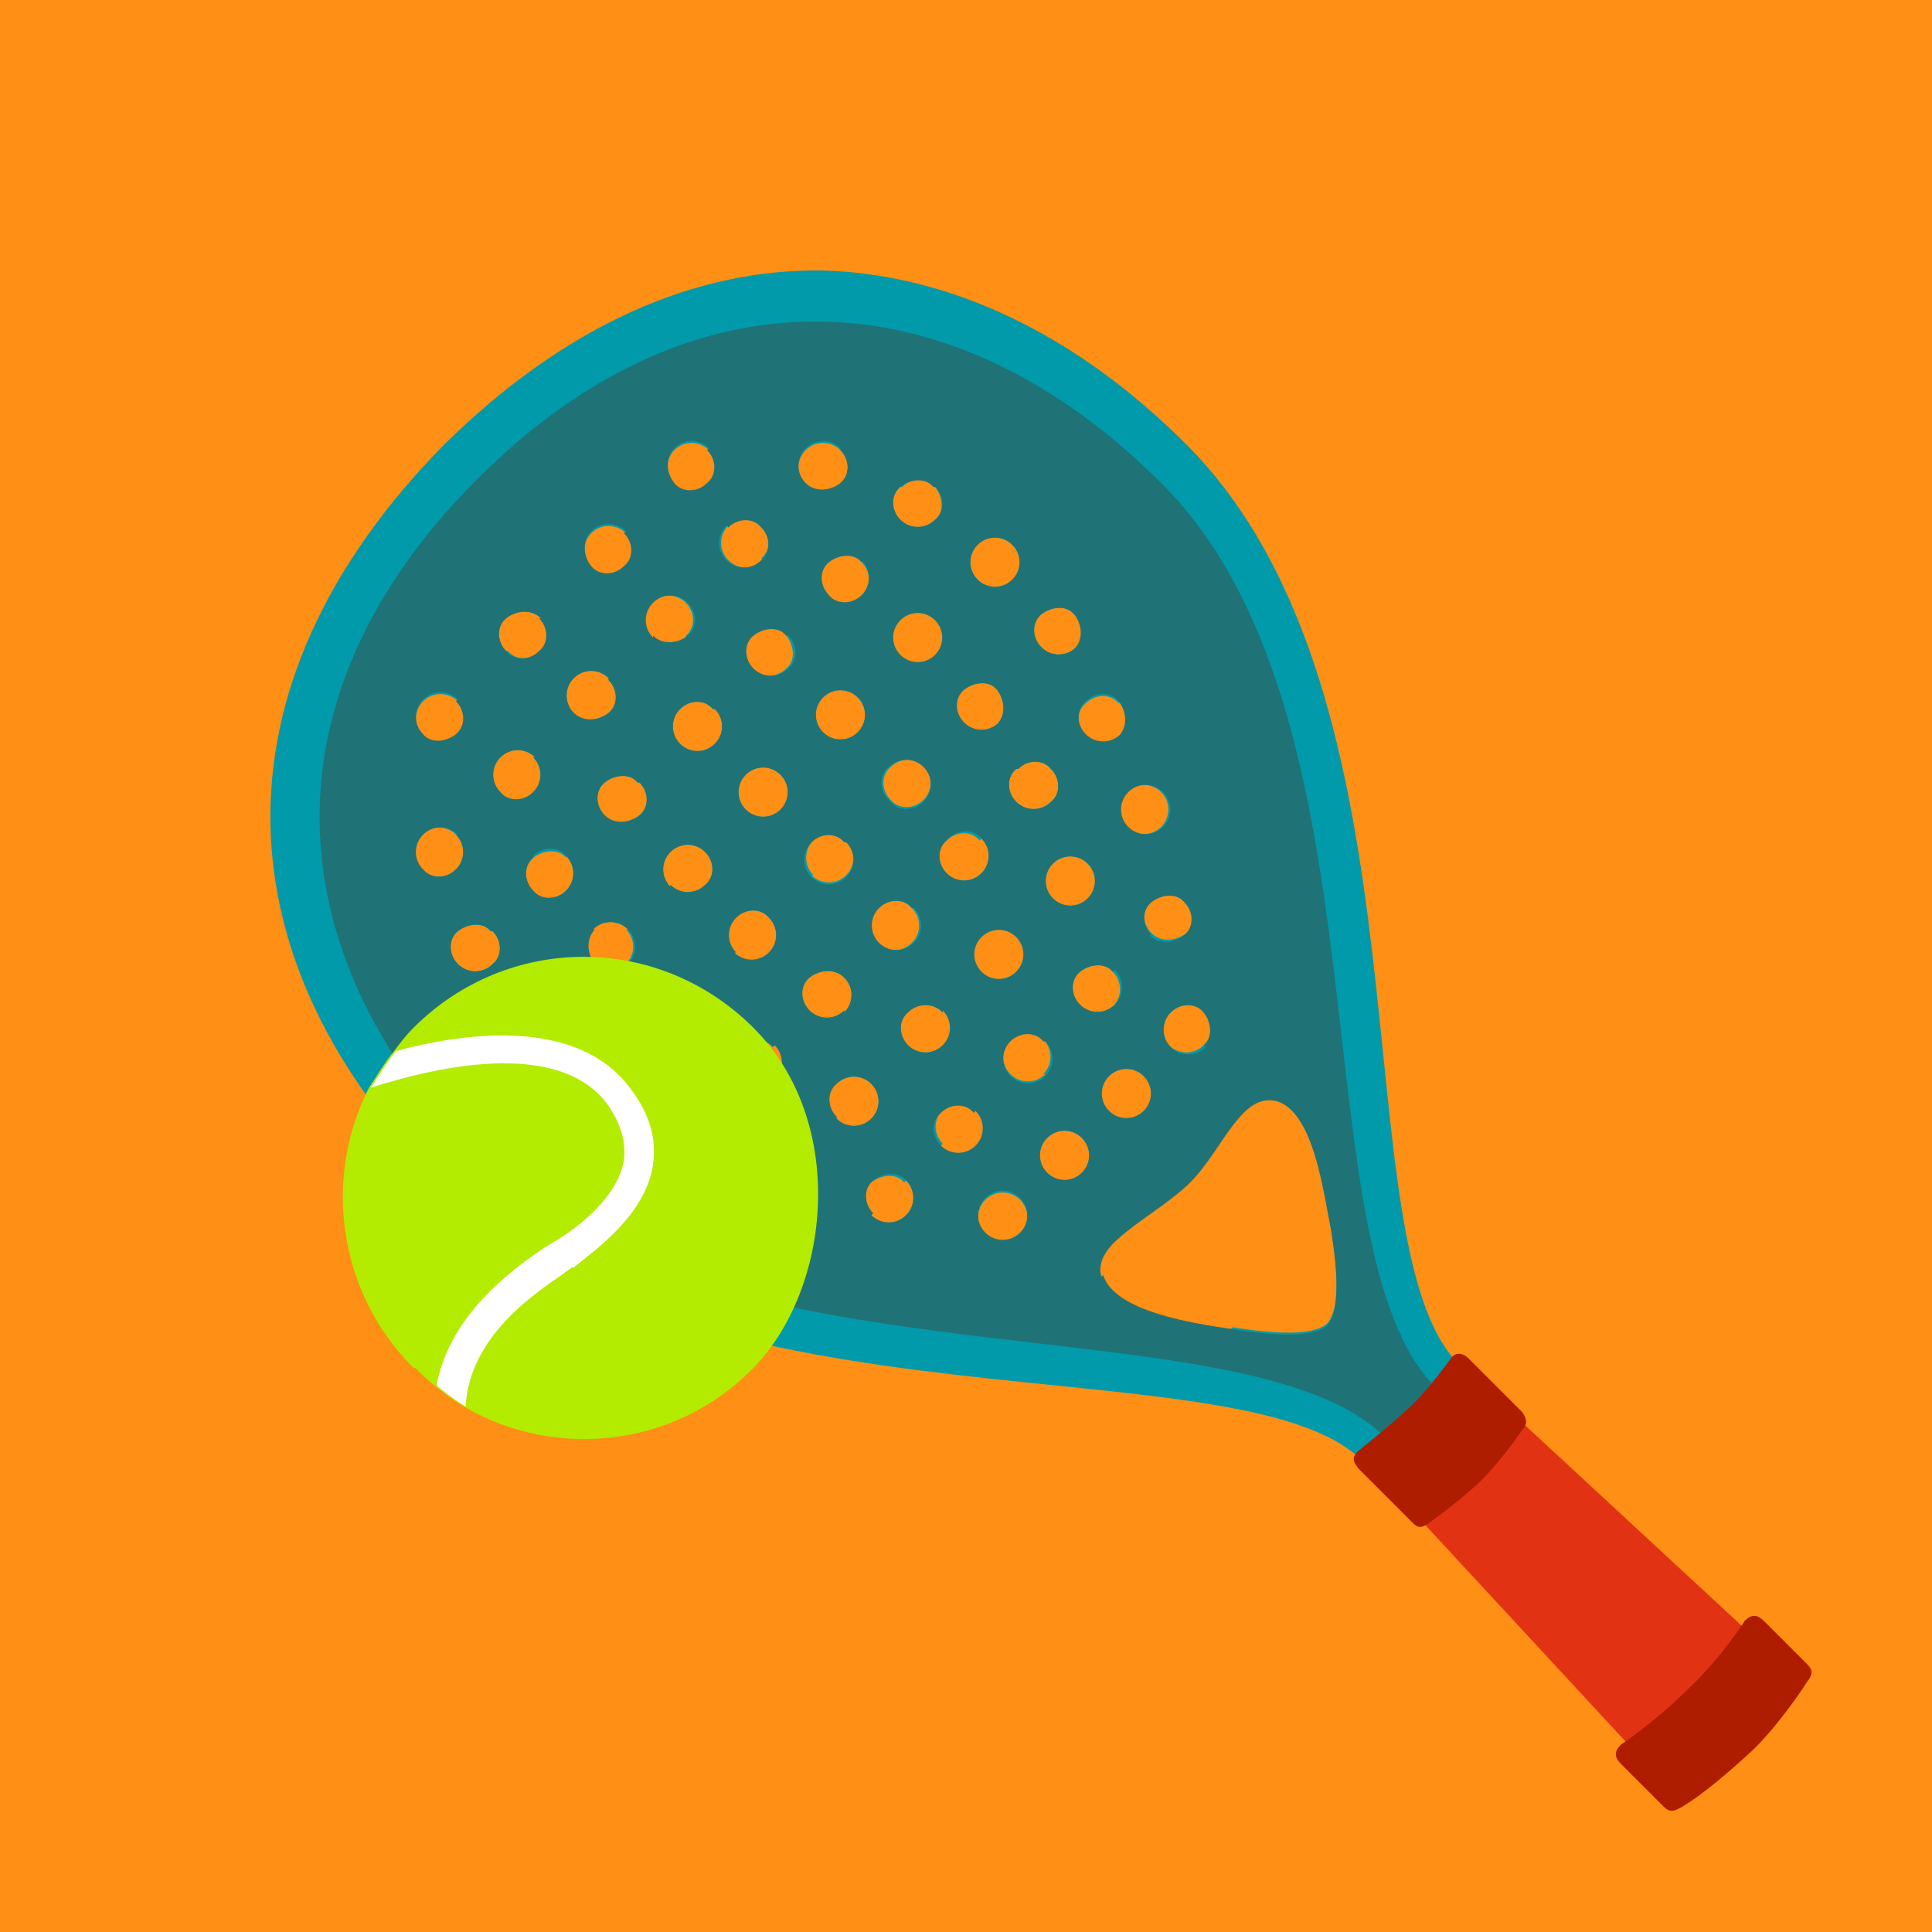 <?xml version="1.0" encoding="UTF-8"?>
<svg id="uuid-1226e2b3-61bf-48e3-b057-5c817ee32cc5" xmlns="http://www.w3.org/2000/svg" version="1.1" viewBox="0 0 100 100">
  <!-- Generator: Adobe Illustrator 29.2.1, SVG Export Plug-In . SVG Version: 2.1.0 Build 116)  -->
  <defs>
    <style>
      .st0 {
        fill: #e23214;
      }

      .st1 {
        fill: #af1d00;
      }

      .st2 {
        fill: #fff;
      }

      .st3 {
        fill: #1f7377;
      }

      .st4 {
        fill: #b3ec00;
      }

      .st5 {
        fill: #ff8f15;
      }

      .st6 {
        fill: #009aab;
      }
    </style>
  </defs>
  <rect class="st5" x="0" y="0" width="100" height="100"/>
  <g>
    <path class="st6" d="M22.9,61.5c13.1,13.1,41.4,7.9,47.6,14.1l5-5c-6.2-6.2-1-34.5-14.1-47.6-5.7-5.7-12.2-8.8-18.8-9-6.6-.1-13.3,2.8-19.6,9h0c-12.5,12.7-11.5,27,0,38.4ZM60.6,54.2c-.5-.5-.5-1.3,0-1.8.5-.5,1.3-.5,1.7,0s.5,1.3,0,1.7c-.5.5-1.3.5-1.8,0ZM25.5,48.2c.5.5.5,1.3,0,1.7-.5.5-1.3.5-1.8,0-.5-.5-.5-1.3,0-1.7s1.3-.5,1.7,0ZM21.8,45c-.5-.5-.5-1.3,0-1.8.5-.5,1.3-.5,1.8,0,.5.5.5,1.3,0,1.8-.5.5-1.3.5-1.7,0ZM27.6,39.2c.5.5.5,1.3,0,1.8s-1.3.5-1.7,0c-.5-.5-.5-1.3,0-1.8s1.3-.5,1.8,0ZM23.6,38.1c-.5.5-1.3.5-1.7,0-.5-.5-.5-1.3,0-1.8.5-.5,1.3-.5,1.8,0s.5,1.3,0,1.7ZM40.1,54.1c.5.5.5,1.3,0,1.8-.5.5-1.3.5-1.8,0s-.5-1.3,0-1.7c.5-.5,1.3-.5,1.7,0ZM29.3,44.3c.5.5.5,1.3,0,1.8-.5.5-1.3.5-1.7,0-.5-.5-.5-1.3,0-1.7s1.3-.5,1.7,0ZM32.4,48.1c.5.5.5,1.3,0,1.8-.5.5-1.3.5-1.7,0s-.5-1.3,0-1.8c.5-.5,1.3-.5,1.8,0ZM26.2,33.7c-.5-.5-.5-1.3,0-1.7s1.3-.5,1.8,0,.5,1.3,0,1.7c-.5.5-1.3.5-1.7,0ZM33.1,40.5c.5.5.5,1.3,0,1.7s-1.3.5-1.8,0c-.5-.5-.5-1.3,0-1.7s1.3-.5,1.7,0ZM31.5,35.2c.5.5.5,1.3,0,1.7s-1.3.5-1.8,0c-.5-.5-.5-1.3,0-1.8.5-.5,1.3-.5,1.8,0ZM48.8,52.3c.5.5.5,1.3,0,1.8-.5.5-1.3.5-1.8,0-.5-.5-.5-1.3,0-1.7.5-.5,1.3-.5,1.8,0ZM43.7,52.3c-.5.5-1.3.5-1.8,0-.5-.5-.5-1.3,0-1.7s1.3-.5,1.8,0,.5,1.3,0,1.8ZM38.1,49.3c-.5-.5-.5-1.3,0-1.8.5-.5,1.3-.5,1.7,0,.5.5.5,1.3,0,1.8s-1.3.5-1.8,0ZM34.7,45.9c-.5-.5-.5-1.3,0-1.8.5-.5,1.3-.5,1.8,0s.5,1.3,0,1.7c-.5.5-1.3.5-1.8,0ZM37,36.7c.5.5.5,1.3,0,1.8-.5.5-1.3.5-1.8,0-.5-.5-.5-1.3,0-1.8s1.3-.5,1.7,0ZM42.1,45.3c-.5-.5-.5-1.3,0-1.8.5-.5,1.3-.5,1.7,0,.5.5.5,1.3,0,1.8s-1.3.5-1.8,0ZM45.5,47c.5-.5,1.3-.5,1.7,0,.5.5.5,1.3,0,1.8-.5.5-1.3.5-1.8,0-.5-.5-.5-1.3,0-1.8ZM38.6,41.9c-.5-.5-.5-1.3,0-1.8.5-.5,1.3-.5,1.8,0,.5.5.5,1.3,0,1.8-.5.5-1.3.5-1.8,0ZM39,32.9c.5-.5,1.3-.5,1.7,0s.5,1.3,0,1.7c-.5.5-1.3.5-1.8,0-.5-.5-.5-1.3,0-1.7ZM32.3,29.4c-.5.5-1.3.5-1.7,0s-.5-1.3,0-1.8,1.3-.5,1.8,0c.5.5.5,1.3,0,1.7ZM44.4,36.1c.5.5.5,1.3,0,1.8-.5.5-1.3.5-1.8,0-.5-.5-.5-1.3,0-1.8s1.3-.5,1.8,0ZM47.8,39.6c.5.5.5,1.3,0,1.8s-1.3.5-1.7,0c-.5-.5-.5-1.3,0-1.7.5-.5,1.3-.5,1.8,0ZM50.8,43.4c.5.5.5,1.3,0,1.8s-1.3.5-1.8,0c-.5-.5-.5-1.3,0-1.7.5-.5,1.3-.5,1.7,0ZM35.5,33c-.5.5-1.3.5-1.8,0-.5-.5-.5-1.3,0-1.8s1.3-.5,1.8,0c.5.5.5,1.3,0,1.7ZM42.9,30.8c-.5-.5-.5-1.3,0-1.7s1.3-.5,1.7,0c.5.5.5,1.3,0,1.8-.5.5-1.3.5-1.7,0ZM46.6,32.1c.5-.5,1.3-.5,1.8,0s.5,1.3,0,1.8-1.3.5-1.8,0-.5-1.3,0-1.8ZM36.6,25.1c-.5.5-1.3.5-1.7,0s-.5-1.3,0-1.8,1.3-.5,1.8,0,.5,1.3,0,1.7ZM39.5,29c-.5.5-1.3.5-1.8,0-.5-.5-.5-1.3,0-1.8.5-.5,1.3-.5,1.7,0,.5.5.5,1.3,0,1.7ZM52.7,39.8c.5-.5,1.3-.5,1.7,0,.5.5.5,1.3,0,1.7-.5.5-1.3.5-1.8,0s-.5-1.3,0-1.7ZM43.5,25.1c-.5.5-1.3.5-1.8,0-.5-.5-.5-1.3,0-1.8.5-.5,1.3-.5,1.8,0,.5.5.5,1.3,0,1.7ZM46.7,25.2c.5-.5,1.3-.5,1.7,0s.5,1.3,0,1.7c-.5.5-1.3.5-1.8,0s-.5-1.3,0-1.7ZM52.4,28.2c.5.5.5,1.3,0,1.8s-1.3.5-1.8,0c-.5-.5-.5-1.3,0-1.8.5-.5,1.3-.5,1.8,0ZM55.7,31.7c.5.5.5,1.3,0,1.8s-1.3.5-1.8,0-.5-1.3,0-1.7,1.3-.5,1.7,0ZM58,36.3c.5.5.5,1.3,0,1.8-.5.5-1.3.5-1.8,0-.5-.5-.5-1.3,0-1.7.5-.5,1.3-.5,1.7,0ZM60.1,41c.5.5.5,1.3,0,1.8s-1.3.5-1.8,0c-.5-.5-.5-1.3,0-1.8s1.3-.5,1.8,0ZM51.7,37.4c-.5.5-1.3.5-1.8,0-.5-.5-.5-1.3,0-1.7s1.3-.5,1.7,0,.5,1.3,0,1.8ZM61.4,46.6c.5.5.5,1.3,0,1.7s-1.3.5-1.8,0c-.5-.5-.5-1.3,0-1.7s1.3-.5,1.7,0ZM56.3,46.5c-.5.5-1.3.5-1.8,0-.5-.5-.5-1.3,0-1.8.5-.5,1.3-.5,1.8,0,.5.5.5,1.3,0,1.8ZM57.7,52c-.5.5-1.3.5-1.8,0-.5-.5-.5-1.3,0-1.7s1.3-.5,1.7,0c.5.5.5,1.3,0,1.8ZM52.6,50.3c-.5.5-1.3.5-1.8,0-.5-.5-.5-1.3,0-1.8.5-.5,1.3-.5,1.8,0,.5.5.5,1.3,0,1.8ZM59.2,55.7c.5.5.5,1.3,0,1.8-.5.5-1.3.5-1.8,0s-.5-1.3,0-1.8,1.3-.5,1.8,0ZM54.1,55.6c-.5.5-1.3.5-1.8,0-.5-.5-.5-1.3,0-1.8s1.3-.5,1.7,0c.5.5.5,1.3,0,1.8ZM56,58.9c.5.5.5,1.3,0,1.8s-1.3.5-1.8,0-.5-1.3,0-1.8c.5-.5,1.3-.5,1.8,0ZM48.8,59.2c-.5-.5-.5-1.3,0-1.7.5-.5,1.3-.5,1.7,0,.5.5.5,1.3,0,1.8s-1.3.5-1.8,0ZM52.8,62.1c.5.5.5,1.3,0,1.8-.5.5-1.3.5-1.8,0s-.5-1.3,0-1.8c.5-.5,1.3-.5,1.8,0ZM43.3,57.8c-.5-.5-.5-1.3,0-1.7.5-.5,1.3-.5,1.8,0,.5.5.5,1.3,0,1.8-.5.5-1.3.5-1.8,0ZM46.9,61.1c.5.5.5,1.3,0,1.8-.5.5-1.3.5-1.8,0-.5-.5-.5-1.3,0-1.7s1.3-.5,1.7,0ZM34.2,53.2c-.5-.5-.5-1.3,0-1.7.5-.5,1.3-.5,1.7,0s.5,1.3,0,1.8-1.3.5-1.7,0ZM41.3,59.8c.5.5.5,1.3,0,1.8-.5.5-1.3.5-1.8,0-.5-.5-.5-1.3,0-1.8s1.3-.5,1.8,0ZM36.5,59.5c-.5.5-1.3.5-1.7,0s-.5-1.3,0-1.7c.5-.5,1.3-.5,1.7,0,.5.5.5,1.3,0,1.8ZM32,57.1c-.5.5-1.3.5-1.7,0-.5-.5-.5-1.3,0-1.7.5-.5,1.3-.5,1.7,0s.5,1.3,0,1.8ZM26.7,53.8c-.5-.5-.5-1.3,0-1.8s1.3-.5,1.8,0,.5,1.3,0,1.8c-.5.5-1.3.5-1.8,0ZM63.7,68.8c-2-.3-6.1-.9-6.7-2.8,0,0,0,0,0,0-.2-.6,0-1.3.9-2,1.5-1.2,2.7-1.9,3.5-2.7.8-.8,1.2-1.5,2.7-3.5.7-.9,1.4-1,2-.9,0,0,0,0,0,0,1.9.6,2.4,4.7,2.8,6.7.2,1.3.6,4-.2,4.9-.9.8-3.6.4-4.9.2Z"/>
    <path class="st3" d="M24.9,60.2c12,12,39.6,7,46.8,14.2l2.6-2.6c-7.2-7.2-2.1-34.8-14.2-46.8-10.5-10.5-23.9-11.7-35.4-.2h0s0,0,0,0h0c-11.5,11.5-10.3,24.9.2,35.4ZM26.7,52.1c.5-.5,1.3-.5,1.8,0s.5,1.3,0,1.8c-.5.5-1.3.5-1.8,0-.5-.5-.5-1.3,0-1.8ZM25.5,48.2c.5.5.5,1.3,0,1.7-.5.5-1.3.5-1.8,0-.5-.5-.5-1.3,0-1.7s1.3-.5,1.7,0ZM23.6,43.2c.5.5.5,1.3,0,1.8-.5.5-1.3.5-1.7,0-.5-.5-.5-1.3,0-1.8.5-.5,1.3-.5,1.8,0ZM30.7,48.1c.5-.5,1.3-.5,1.8,0s.5,1.3,0,1.8c-.5.5-1.3.5-1.7,0s-.5-1.3,0-1.8ZM27.6,44.3c.5-.5,1.3-.5,1.7,0,.5.5.5,1.3,0,1.8-.5.5-1.3.5-1.7,0-.5-.5-.5-1.3,0-1.7ZM23.6,36.3c.5.5.5,1.3,0,1.7s-1.3.5-1.7,0c-.5-.5-.5-1.3,0-1.8.5-.5,1.3-.5,1.8,0ZM27.6,39.2c.5.5.5,1.3,0,1.8s-1.3.5-1.7,0c-.5-.5-.5-1.3,0-1.8s1.3-.5,1.8,0ZM40.1,54.1c.5.5.5,1.3,0,1.8-.5.5-1.3.5-1.8,0s-.5-1.3,0-1.7c.5-.5,1.3-.5,1.7,0ZM50.5,57.5c.5.5.5,1.3,0,1.8s-1.3.5-1.8,0-.5-1.3,0-1.7c.5-.5,1.3-.5,1.7,0ZM43.7,52.3c-.5.5-1.3.5-1.8,0-.5-.5-.5-1.3,0-1.7s1.3-.5,1.8,0,.5,1.3,0,1.8ZM38.1,49.3c-.5-.5-.5-1.3,0-1.8.5-.5,1.3-.5,1.7,0,.5.5.5,1.3,0,1.8s-1.3.5-1.8,0ZM34.7,45.9c-.5-.5-.5-1.3,0-1.8.5-.5,1.3-.5,1.8,0s.5,1.3,0,1.7c-.5.5-1.3.5-1.8,0ZM33.1,40.5c.5.5.5,1.3,0,1.7s-1.3.5-1.8,0c-.5-.5-.5-1.3,0-1.7s1.3-.5,1.7,0ZM27.9,32c.5.5.5,1.3,0,1.7-.5.5-1.3.5-1.7,0-.5-.5-.5-1.3,0-1.7s1.3-.5,1.8,0ZM31.5,35.2c.5.5.5,1.3,0,1.7s-1.3.5-1.8,0c-.5-.5-.5-1.3,0-1.8.5-.5,1.3-.5,1.8,0ZM48.8,52.3c.5.5.5,1.3,0,1.8-.5.5-1.3.5-1.8,0-.5-.5-.5-1.3,0-1.7.5-.5,1.3-.5,1.8,0ZM56,58.9c.5.5.5,1.3,0,1.8s-1.3.5-1.8,0-.5-1.3,0-1.8c.5-.5,1.3-.5,1.8,0ZM37,36.7c.5.5.5,1.3,0,1.8-.5.5-1.3.5-1.8,0-.5-.5-.5-1.3,0-1.8s1.3-.5,1.7,0ZM40.4,40.1c.5.5.5,1.3,0,1.8-.5.5-1.3.5-1.8,0-.5-.5-.5-1.3,0-1.8.5-.5,1.3-.5,1.8,0ZM43.8,43.6c.5.5.5,1.3,0,1.8s-1.3.5-1.8,0c-.5-.5-.5-1.3,0-1.8.5-.5,1.3-.5,1.7,0ZM47.3,47c.5.5.5,1.3,0,1.8-.5.5-1.3.5-1.8,0-.5-.5-.5-1.3,0-1.8.5-.5,1.3-.5,1.7,0ZM54.1,53.9c.5.5.5,1.3,0,1.8s-1.3.5-1.8,0c-.5-.5-.5-1.3,0-1.8s1.3-.5,1.7,0ZM57.4,55.7c.5-.5,1.3-.5,1.8,0s.5,1.3,0,1.8c-.5.5-1.3.5-1.8,0s-.5-1.3,0-1.8ZM46,41.4c-.5-.5-.5-1.3,0-1.7.5-.5,1.3-.5,1.8,0,.5.5.5,1.3,0,1.8s-1.3.5-1.7,0ZM49.1,43.4c.5-.5,1.3-.5,1.7,0,.5.5.5,1.3,0,1.8s-1.3.5-1.8,0c-.5-.5-.5-1.3,0-1.7ZM57.7,50.2c.5.5.5,1.3,0,1.8-.5.5-1.3.5-1.8,0-.5-.5-.5-1.3,0-1.7s1.3-.5,1.7,0ZM50.8,50.3c-.5-.5-.5-1.3,0-1.8.5-.5,1.3-.5,1.8,0,.5.5.5,1.3,0,1.8-.5.5-1.3.5-1.8,0ZM33.8,33c-.5-.5-.5-1.3,0-1.8s1.3-.5,1.8,0c.5.5.5,1.3,0,1.7s-1.3.5-1.8,0ZM32.3,27.6c.5.5.5,1.3,0,1.7-.5.5-1.3.5-1.7,0s-.5-1.3,0-1.8,1.3-.5,1.8,0ZM40.8,32.9c.5.5.5,1.3,0,1.7-.5.5-1.3.5-1.8,0-.5-.5-.5-1.3,0-1.7s1.3-.5,1.7,0ZM44.4,36.1c.5.5.5,1.3,0,1.8-.5.5-1.3.5-1.8,0-.5-.5-.5-1.3,0-1.8s1.3-.5,1.8,0ZM37.7,27.3c.5-.5,1.3-.5,1.7,0,.5.5.5,1.3,0,1.7-.5.5-1.3.5-1.8,0-.5-.5-.5-1.3,0-1.8ZM52.7,39.8c.5-.5,1.3-.5,1.7,0,.5.5.5,1.3,0,1.7-.5.5-1.3.5-1.8,0s-.5-1.3,0-1.7ZM36.6,23.3c.5.5.5,1.3,0,1.7-.5.5-1.3.5-1.7,0s-.5-1.3,0-1.8,1.3-.5,1.8,0ZM44.6,29c.5.5.5,1.3,0,1.8-.5.5-1.3.5-1.7,0-.5-.5-.5-1.3,0-1.7s1.3-.5,1.7,0ZM48.4,32.1c.5.5.5,1.3,0,1.8s-1.3.5-1.8,0-.5-1.3,0-1.8c.5-.5,1.3-.5,1.8,0ZM43.5,23.3c.5.5.5,1.3,0,1.7s-1.3.5-1.8,0c-.5-.5-.5-1.3,0-1.8.5-.5,1.3-.5,1.8,0ZM48.4,25.2c.5.5.5,1.3,0,1.7-.5.5-1.3.5-1.8,0s-.5-1.3,0-1.7,1.3-.5,1.7,0ZM52.4,28.2c.5.5.5,1.3,0,1.8s-1.3.5-1.8,0c-.5-.5-.5-1.3,0-1.8.5-.5,1.3-.5,1.8,0ZM55.7,33.5c-.5.5-1.3.5-1.8,0s-.5-1.3,0-1.7,1.3-.5,1.7,0,.5,1.3,0,1.8ZM58,38c-.5.5-1.3.5-1.8,0-.5-.5-.5-1.3,0-1.7.5-.5,1.3-.5,1.7,0s.5,1.3,0,1.8ZM58.4,42.8c-.5-.5-.5-1.3,0-1.8s1.3-.5,1.8,0c.5.5.5,1.3,0,1.8s-1.3.5-1.8,0ZM51.7,37.4c-.5.5-1.3.5-1.8,0-.5-.5-.5-1.3,0-1.7s1.3-.5,1.7,0,.5,1.3,0,1.8ZM59.6,48.4c-.5-.5-.5-1.3,0-1.7s1.3-.5,1.7,0c.5.5.5,1.3,0,1.7s-1.3.5-1.8,0ZM56.3,46.5c-.5.5-1.3.5-1.8,0-.5-.5-.5-1.3,0-1.8.5-.5,1.3-.5,1.8,0,.5.5.5,1.3,0,1.8ZM62.4,54.2c-.5.5-1.3.5-1.8,0s-.5-1.3,0-1.8c.5-.5,1.3-.5,1.7,0s.5,1.3,0,1.7ZM57,66.1s0,0,0,0c-.2-.7.2-1.4.9-2,1-.9,2.4-1.7,3.5-2.7s1.9-2.6,2.7-3.5c.6-.7,1.2-1.1,2-.9,0,0,0,0,0,0,1.9.6,2.4,4.7,2.8,6.7.2,1.3.6,4-.2,4.9-.9.8-3.6.4-4.9.2-2-.3-6.1-.9-6.7-2.8ZM51,63.8c-.5-.5-.5-1.3,0-1.8.5-.5,1.3-.5,1.8,0s.5,1.3,0,1.8c-.5.5-1.3.5-1.8,0ZM43.3,57.8c-.5-.5-.5-1.3,0-1.7.5-.5,1.3-.5,1.8,0,.5.5.5,1.3,0,1.8-.5.5-1.3.5-1.8,0ZM45.2,62.8c-.5-.5-.5-1.3,0-1.7s1.3-.5,1.7,0c.5.5.5,1.3,0,1.8-.5.5-1.3.5-1.8,0ZM34.2,53.2c-.5-.5-.5-1.3,0-1.7.5-.5,1.3-.5,1.7,0s.5,1.3,0,1.8-1.3.5-1.7,0ZM39.5,61.6c-.5-.5-.5-1.3,0-1.8s1.3-.5,1.8,0c.5.5.5,1.3,0,1.8-.5.5-1.3.5-1.8,0ZM34.8,59.5c-.5-.5-.5-1.3,0-1.7.5-.5,1.3-.5,1.7,0,.5.5.5,1.3,0,1.8-.5.5-1.3.5-1.7,0ZM30.2,57.1c-.5-.5-.5-1.3,0-1.7.5-.5,1.3-.5,1.7,0s.5,1.3,0,1.8-1.3.5-1.7,0Z"/>
    <polygon class="st0" points="86.6 92.8 92.8 86.6 75.4 70.5 70.5 75.4 86.6 92.8"/>
    <path class="st1" d="M74,78.8s1.3-.9,2.6-2.1c1.2-1.2,2.2-2.7,2.2-2.7.3-.3.2-.6,0-.9l-2.8-2.8c-.2-.2-.6-.4-.9,0,0,0-1.2,1.7-2.2,2.6-1.2,1.1-2.6,2.2-2.6,2.2-.4.4-.2.6,0,.9l2.8,2.8c.2.2.4.4.9,0Z"/>
    <path class="st1" d="M87.1,93.5c1-.6,2.3-1.7,3.5-2.8s2.6-3.1,2.9-3.6c.4-.5.3-.7,0-1l-2.2-2.2c-.4-.4-.7-.3-1,0,0,0-1.2,1.9-2.9,3.5-1.7,1.7-3.5,2.9-3.5,2.9-.3.3-.4.6,0,1l2.2,2.2c.3.3.5.3,1,0Z"/>
  </g>
  <g>
    <path class="st4" d="M21.5,70.8c.4.4.7.7,1.1,1,.5.4.9.7,1.4,1,4.8,2.8,11,2.1,15-2s4.9-12.7,0-17.6c-4.9-4.9-12.7-4.9-17.6,0-.4.4-.7.8-1,1.2-.5.6-.9,1.3-1.3,1.9-2.4,4.7-1.6,10.6,2.3,14.5Z"/>
    <path class="st2" d="M22.7,71.8c.5.4.9.7,1.4,1,.2-3.6,3.5-5.8,5.1-6.9.1-.1.3-.2.4-.3h.1c1.1-.9,3.7-2.7,4.1-5.3.2-1.4-.2-2.7-1.2-4-2.7-3.6-8.4-2.9-12.1-1.9-.5.6-.9,1.3-1.3,1.9,3.1-1,9.6-2.6,12.2.8.7,1,1,1.9.9,2.9-.3,2-2.5,3.6-3.5,4.2l-.5.3c-1.5,1-5,3.4-5.7,7.2Z"/>
  </g>
</svg>